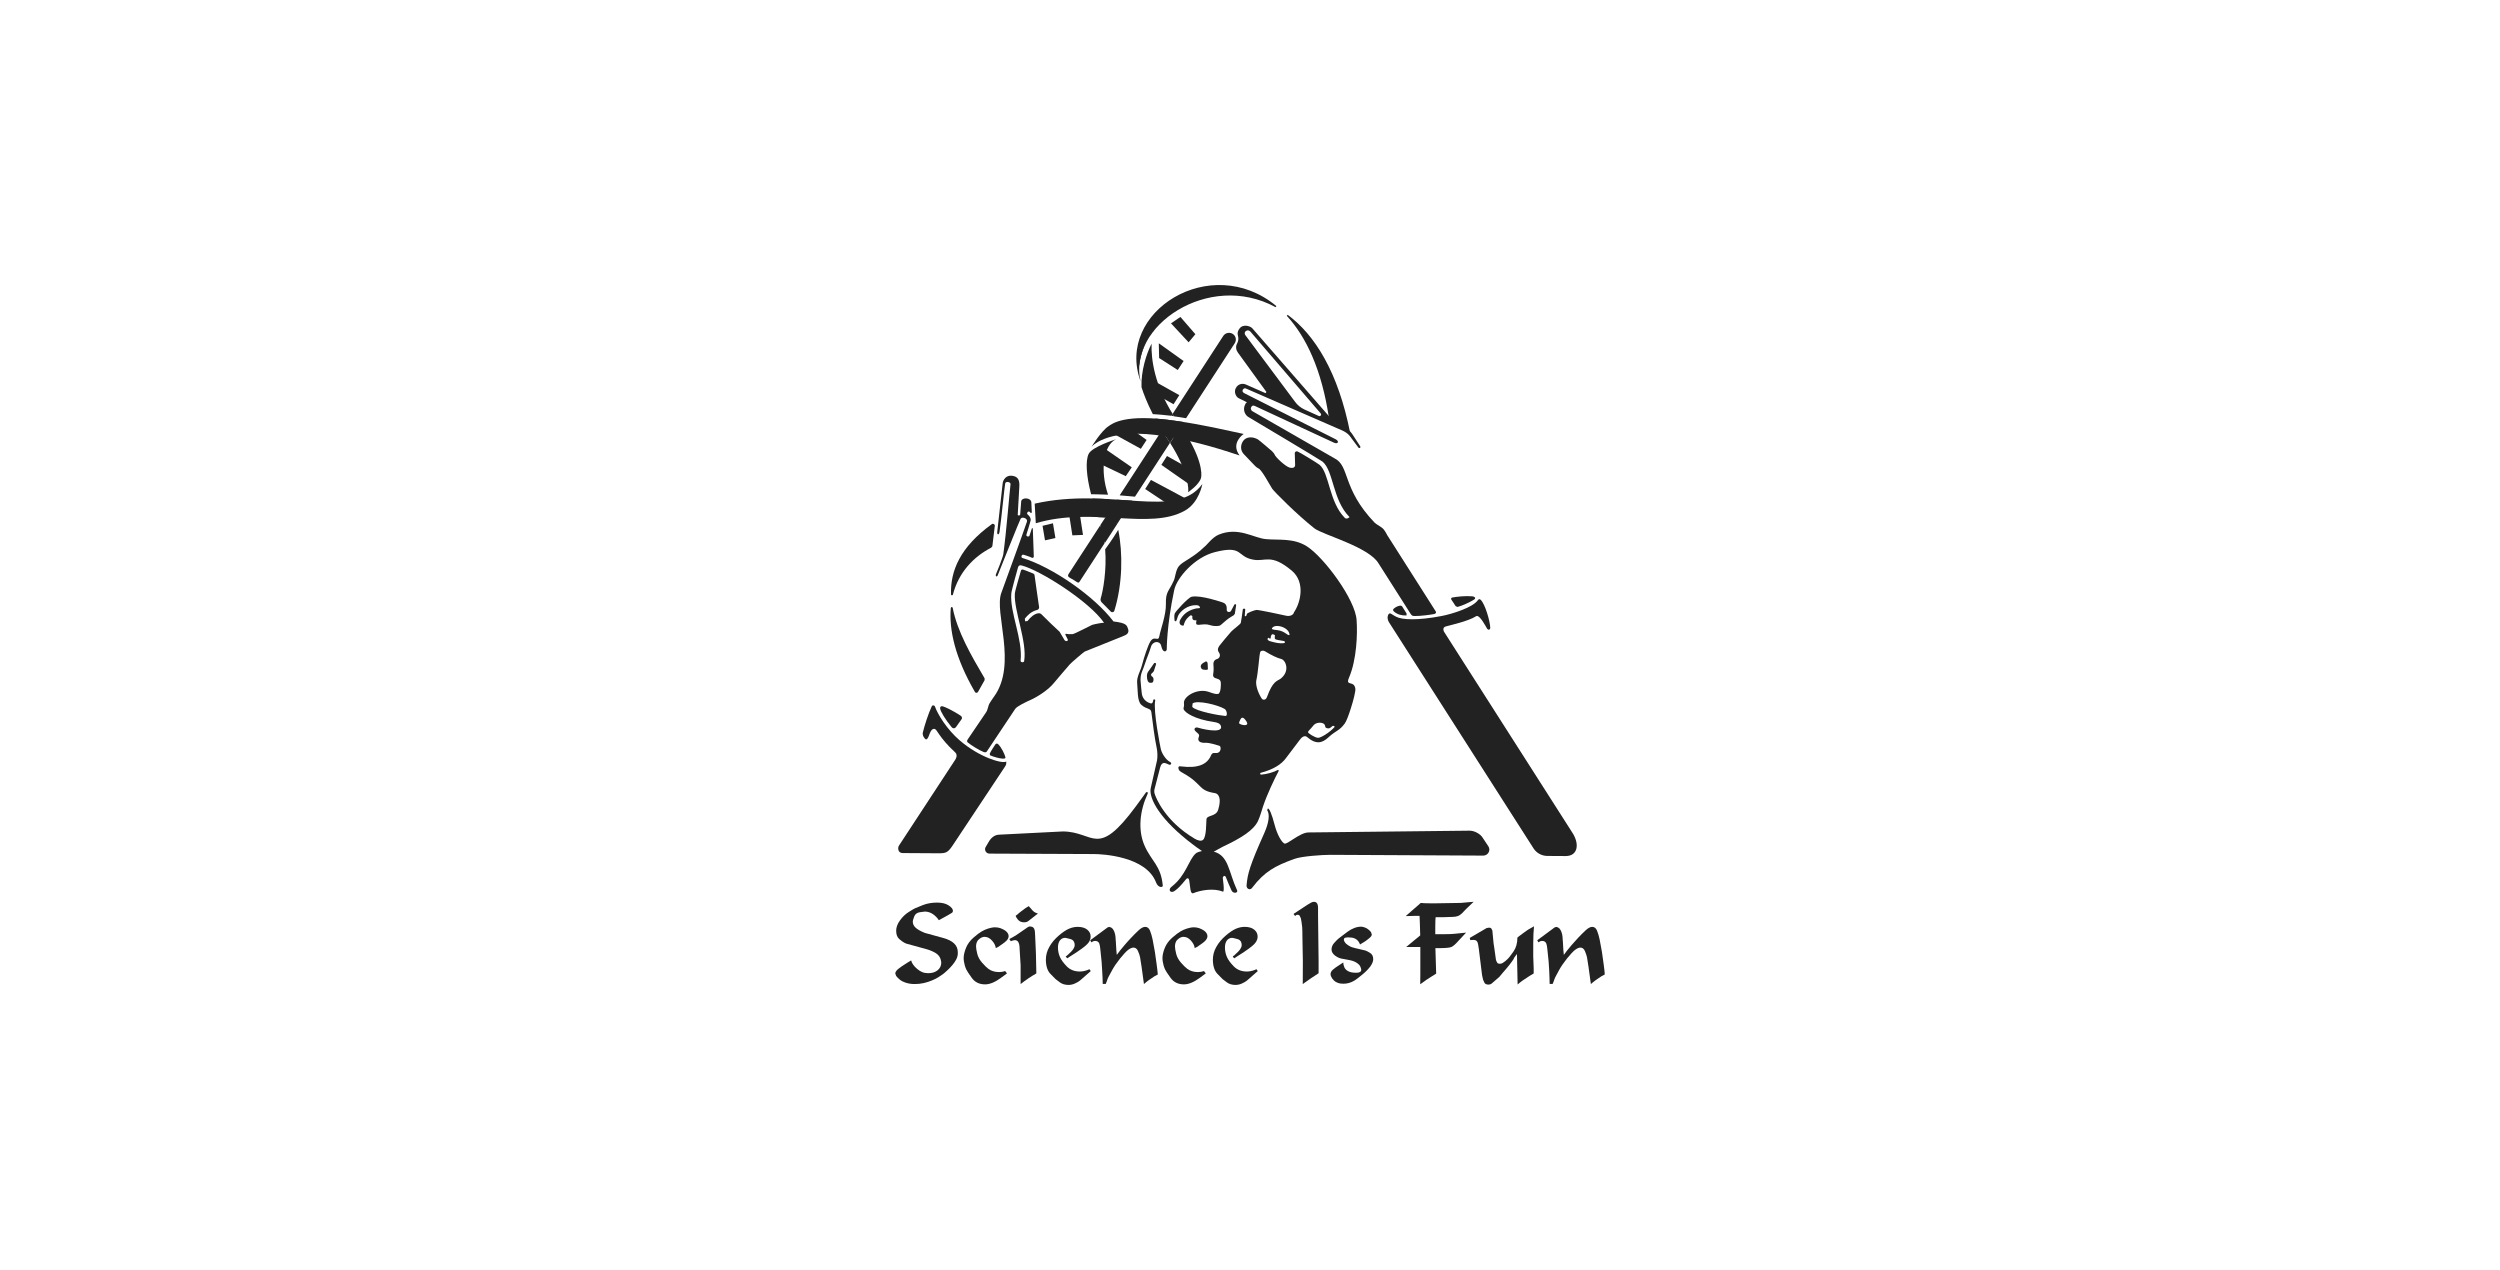 <?xml version="1.0" encoding="utf-8"?>
<!-- Generator: Adobe Illustrator 24.2.1, SVG Export Plug-In . SVG Version: 6.00 Build 0)  -->
<svg version="1.1" xmlns="http://www.w3.org/2000/svg" xmlns:xlink="http://www.w3.org/1999/xlink" x="0px" y="0px"
	 viewBox="0 0 225.6 114.6" style="enable-background:new 0 0 225.6 114.6;" xml:space="preserve">
<style type="text/css">
	.st0{opacity:0.8;}
	.st1{fill:#FFC600;}
	.st2{opacity:0.1;}
	.st3{clip-path:url(#SVGID_10_);fill:#FFC600;}
	.st4{fill-rule:evenodd;clip-rule:evenodd;fill:#252525;}
	.st5{fill:#0085CE;}
	.st6{fill:none;stroke:#000000;stroke-width:0.939;stroke-miterlimit:10;}
	.st7{fill:none;stroke:#000000;stroke-width:0.997;stroke-miterlimit:10;}
	.st8{fill-rule:evenodd;clip-rule:evenodd;fill:url(#SVGID_12_);}
	.st9{fill-rule:evenodd;clip-rule:evenodd;fill:#CC1230;}
	.st10{fill-rule:evenodd;clip-rule:evenodd;fill:#FFFFFF;}
	.st11{fill:#D7D7D7;}
	.st12{fill:#222222;}
	.st13{fill-rule:evenodd;clip-rule:evenodd;fill:#222222;}
	.st14{fill:#D00012;}
	.st15{fill:#FFFFFF;}
	.st16{clip-path:url(#SVGID_37_);}
	.st17{clip-path:url(#SVGID_41_);fill:#222222;}
	.st18{clip-path:url(#SVGID_43_);fill:#222222;}
	.st19{clip-path:url(#SVGID_45_);fill:#222222;}
	.st20{clip-path:url(#SVGID_47_);fill:#222222;}
	.st21{clip-path:url(#SVGID_49_);fill:#222222;}
	.st22{clip-path:url(#SVGID_51_);fill:#222222;}
	.st23{clip-path:url(#SVGID_53_);fill:#222222;}
	.st24{clip-path:url(#SVGID_67_);fill:#222222;}
	.st25{clip-path:url(#SVGID_69_);fill:#222222;}
	.st26{clip-path:url(#SVGID_71_);fill:#222222;}
	.st27{clip-path:url(#SVGID_73_);fill:#222222;}
	.st28{clip-path:url(#SVGID_75_);fill:#222222;}
	.st29{clip-path:url(#SVGID_77_);fill:#222222;}
	.st30{clip-path:url(#SVGID_79_);fill:#222222;}
	.st31{fill:url(#SVGID_81_);}
	.st32{fill-rule:evenodd;clip-rule:evenodd;fill:#1A1A1A;}
	.st33{fill:#1A1A1A;}
	.st34{opacity:0.6;fill:#FFFFFF;}
	.st35{fill:none;stroke:#262626;stroke-width:2;stroke-miterlimit:10;}
	.st36{fill:url(#SVGID_83_);}
	.st37{fill:url(#SVGID_86_);}
	.st38{fill:url(#SVGID_88_);}
	.st39{fill:url(#SVGID_90_);}
	.st40{fill:url(#SVGID_93_);}
	.st41{fill:url(#SVGID_98_);}
	.st42{clip-path:url(#SVGID_104_);}
	.st43{clip-path:url(#SVGID_108_);}
	.st44{fill:url(#SVGID_111_);}
	.st45{clip-path:url(#SVGID_113_);}
	.st46{clip-path:url(#SVGID_115_);}
	.st47{clip-path:url(#SVGID_117_);}
	.st48{display:none;}
	.st49{display:inline;opacity:0.5;fill:#139367;}
	.st50{display:inline;opacity:0.5;fill:#CB0012;}
	.st51{display:inline;opacity:0.5;fill:#828383;}
	.st52{display:inline;opacity:0.5;fill:#DD9B2D;}
	.st53{display:inline;opacity:0.5;fill:#0085CE;}
	.st54{display:inline;opacity:0.5;fill:#008AD3;}
	.st55{display:inline;}
</style>
<g id="图层_1">
	<g>
		<g>
			<polygon class="st12" points="94.3,48.76 95.24,48.55 95.02,47.22 94.08,47.45 			"/>
			<polygon class="st12" points="97.29,45.41 96.38,45.8 96.77,48.31 97.73,48.27 			"/>
			<polygon class="st12" points="101.57,38.34 100.55,39.18 102.95,40.5 103.47,39.7 			"/>
			<polygon class="st12" points="105.99,45.89 107.08,45.03 103.86,43.31 103.34,44.13 			"/>
			<polygon class="st12" points="104.57,30.98 104.6,32.31 106.28,33.39 106.81,32.58 			"/>
			<polygon class="st12" points="106.52,28.6 105.67,29.18 107.26,30.89 107.87,30.16 			"/>
			<path class="st12" d="M104.24,37.77c0.18,0.34,0.39,0.69,0.61,1.06l0.61-0.94C105.04,37.85,104.61,37.8,104.24,37.77"/>
			<path class="st12" d="M105.82,37.35c-1.61-2.57-1.96-4.92-1.9-6.34c-0.48,0.92-0.97,2.53-0.91,3.93
				c0.19,0.61,0.51,1.43,1.02,2.43c0.4,0.02,0.99,0.07,1.67,0.15L105.82,37.35z"/>
			<path class="st12" d="M107.21,44.42c0,0,1-0.67,1.17-1.29c0.1-0.37,0.08-1.9-1.82-4.66l-0.97,1.5
				C107.29,42.64,107.28,44.25,107.21,44.42"/>
			<path class="st12" d="M106.55,38.47l0.25-0.39c-0.14-0.02-0.33-0.05-0.56-0.08C106.35,38.16,106.45,38.32,106.55,38.47"/>
			<path class="st12" d="M111.24,30.13c-0.28-0.18-0.66-0.1-0.85,0.18l-4.58,7.05l0.14,0.21c0.34,0.05,0.7,0.1,1.08,0.17l4.39-6.76
				C111.61,30.69,111.53,30.31,111.24,30.13"/>
			<path class="st12" d="M105.95,37.56l-0.14-0.21l-0.11,0.17C105.78,37.54,105.87,37.55,105.95,37.56"/>
			<path class="st12" d="M105.46,37.9l-0.61,0.94c0.11,0.18,0.22,0.36,0.35,0.55c0.14,0.2,0.26,0.39,0.38,0.58l0.97-1.5
				c-0.1-0.15-0.2-0.31-0.31-0.47C106.01,37.97,105.74,37.93,105.46,37.9"/>
			<path class="st12" d="M105.58,39.96c-0.12-0.19-0.25-0.38-0.38-0.58c-0.12-0.19-0.24-0.37-0.35-0.55l-3.81,5.87
				c0.44,0.03,0.91,0.07,1.38,0.12L105.58,39.96z"/>
			<polygon class="st12" points="99.68,49.03 99.68,49.03 99.68,49.03 			"/>
			<path class="st12" d="M99.29,47.4l-2.85,4.38c-0.19,0.28,0.1,0.35,0.39,0.52c0.37,0.23,0.48,0.37,0.59,0.19l2.25-3.46
				c-0.05-0.34-0.11-0.68-0.2-1C99.41,47.82,99.35,47.61,99.29,47.4"/>
			<path class="st12" d="M100.79,45.09l-0.47,0.73c0.08,0.23,0.15,0.47,0.24,0.72c0.09,0.24,0.16,0.51,0.23,0.78
				c-0.05,0.07-0.1,0.15-0.15,0.23l1.54-2.37C101.79,45.15,101.3,45.12,100.79,45.09"/>
			<path class="st12" d="M100.71,39.64c0,0-2.16,0.67-2.47,1.32c-0.3,0.62-0.21,2,0.22,3.64c0.17,0,0.75,0.01,1.53,0.04
				C99.24,42.43,99.59,40.16,100.71,39.64"/>
			<path class="st12" d="M100.64,47.55l-0.96,1.48C100.1,48.42,100.4,47.93,100.64,47.55"/>
			<polygon class="st12" points="99.68,49.04 99.68,49.04 99.68,49.04 			"/>
			<path class="st12" d="M100.91,46.35c0.09,0.24-0.18,0.69-0.11,0.96c-0.05,0.07-0.1,0.15-0.15,0.23l-0.96,1.48l0,0l0,0
				c-0.05-0.34-0.46-0.41-0.55-0.73c-0.06-0.22,0.22-0.7,0.16-0.91l1.03-1.58C100.39,46.05,100.82,46.11,100.91,46.35"/>
			<path class="st12" d="M99.73,49.57c0.15,1.84-0.19,3.77-0.4,4.42c-0.04,0.13-0.01,0.27,0.09,0.37c0.2,0.2,0.55,0.55,0.82,0.83
				c0.1,0.1,0.28,0.06,0.32-0.08c0.74-2.39,0.78-5.18,0.35-7.3C100.68,48.19,100.32,48.76,99.73,49.57"/>
			<path class="st12" d="M99.71,46.75l0.61-0.93c-0.09-0.27-0.16-0.52-0.23-0.77c-0.55-0.03-1.09-0.06-1.52-0.06
				c0.15,0.53,0.32,1.09,0.5,1.68c0.23,0.01,0.68,0.03,0.68,0.03L99.71,46.75z"/>
			<path class="st12" d="M112.37,30.23c-0.05-0.06-0.1-0.26,0.08-0.37c0.18-0.11,0.33-0.01,0.4,0.08l6.33,7.37
				c0.1,0.12-0.03,0.29-0.17,0.23l-1.28-0.58c-0.35-0.16-0.65-0.4-0.87-0.71L112.37,30.23z M125.33,48.52
				c-0.16-0.21-0.26-0.49-0.46-0.74c-0.2-0.25-0.63-0.42-0.83-0.62c-2.96-3.1-2.21-5.12-3.63-5.81l-7.37-4.23
				c-0.11-0.05-0.21-0.2-0.14-0.36c0.06-0.15,0.18-0.18,0.27-0.15l0.1,0.04l7.09,3.29c0.38,0.18,0.52-0.11,0.19-0.29l-8.25-4.16
				c-0.14-0.07-0.21-0.17-0.16-0.29c0.04-0.12,0.18-0.19,0.27-0.15c0.11,0.04,7,3.04,8.7,3.79c0.25,0.11,0.52,0.28,0.7,0.51
				l0.75,1.01c0.09,0.15,0.28,0.05,0.17-0.11c0,0-0.41-0.64-0.71-1.09c-0.18-0.27-0.43-0.48-0.73-0.61l-0.39-0.16
				c-0.25-0.1-0.48-0.27-0.66-0.47l-7.21-8.27c-0.16-0.2-0.67-0.38-1.03-0.15c-0.12,0.08-0.39,0.4-0.3,0.74
				c0.06,0.23,0.1,0.45-0.07,0.77c-0.17,0.32-0.05,0.63,0.08,0.81l2.57,3.55l-0.08,0.11l-1.77-0.78c-0.29-0.13-0.72-0.07-0.92,0.34
				c-0.16,0.32-0.01,0.74,0.26,0.89l0.75,0.37c-0.08,0.05-0.11,0.1-0.17,0.22c-0.24,0.51,0.05,0.98,0.32,1.12
				c0,0,6.5,3.87,6.68,4.02c1,0.85,0.9,3.46,2.42,4.99c0.04,0.04-0.26,0.24-0.41,0.09c-1.43-1.43-1.4-4.06-2.28-4.79
				c-0.18-0.15-1.77-1.12-1.99-1.21c-0.12-0.05-0.26,0.04-0.25,0.17l0.03,1.02c0.03,0.3-0.27,0.33-0.49,0.27
				c-0.41-0.12-1.29-0.96-1.36-1.18c-0.03-0.1-0.19-0.25-0.23-0.3c0,0-1.12-0.97-1.27-1.06c-0.44-0.26-0.95-0.25-1.23,0.01
				c-0.28,0.26-0.46,0.84-0.08,1.28l1.05,1.1c0.08,0.07,0.14,0.14,0.29,0.22c0.26,0.03,1.08,1.58,1.25,1.83
				c0.2,0.29,2.24,2.34,3.81,3.58c0.74,0.58,4.93,1.67,5.8,3.18l2.88,4.53c0.11,0.17,0.17,0.2,0.38,0.2
				c0.5,0.01,1.38-0.11,1.71-0.17c0.17-0.03,0.25-0.12,0.19-0.23L125.33,48.52z"/>
			<path class="st12" d="M132.63,74.96l-14.55,0.16c-0.78,0-1.93,1.13-2.18,1c-0.22-0.11-0.63-0.72-0.89-1.73
				c-0.24-0.93-0.48-1.47-0.6-1.43l-0.06,0.15c0.27,0.4,0.13,1.2-0.27,2.09c-1.29,2.88-1.51,3.67-1.59,4.71
				c-0.02,0.29,0.31,0.46,0.49,0.22c1.13-1.49,2.1-2,3.82-2.62c0.68-0.25,2.53-0.37,3.26-0.37l13.79,0.07c0.43,0,0.7-0.48,0.46-0.84
				l-0.58-0.87C133.61,75.33,133.15,74.97,132.63,74.96"/>
			<path class="st12" d="M103.39,71.54c-0.18,0.23-0.47,0.67-0.88,1.21c-3.53,4.79-3.74,2.29-6.6,2.28l-5.73,0.29
				c-0.51,0-0.8,0.41-0.9,0.55l-0.32,0.54c-0.18,0.26,0.01,0.62,0.33,0.62l9.43,0.04c0.73,0,4.7,0.19,5.6,2.56
				c0.2,0.52,0.63,0.46,0.61,0.29c-0.17-1.83-1.02-2.18-1.65-3.62c-0.61-1.39-0.43-3.14,0.28-4.66
				C103.62,71.51,103.51,71.39,103.39,71.54"/>
			<path class="st12" d="M86.6,66.81c-1.16-1-1.98-2.35-2.23-3.05c-0.05-0.13-0.23-0.15-0.29-0.02c-0.32,0.69-0.63,1.67-0.8,2.34
				c-0.08,0.32,0.19,0.6,0.25,0.63c0.12,0.07,0.24-0.16,0.32-0.38c0.05-0.15,0.19-0.57,0.45-0.56c0.29,0.01,0.33,0.68,1.9,2.13
				c0.28,0.26,0,0.66,0,0.66l-5.08,7.75c-0.12,0.18-0.11,0.66,0.32,0.67L84.68,77c0.68,0,0.84-0.05,1.27-0.68l4.76-7.17
				c0.07-0.12,0.12-0.23,0.09-0.43C90.46,68.95,88.37,68.34,86.6,66.81"/>
			<path class="st12" d="M85.86,65.6c0.14,0.17,0.31,0.15,0.41,0.01c0.09-0.14,0.45-0.64,0.51-0.72c0.06-0.09,0.03-0.21-0.07-0.29
				c-0.06-0.05-0.99-0.64-1.6-0.85c-0.22-0.07-0.29,0.06-0.27,0.2C84.89,64.23,85.3,64.92,85.86,65.6"/>
			<path class="st12" d="M89.81,67.19c-0.05,0.07-0.4,0.6-0.5,0.83l0.03,0.13c0.28,0.15,1.46,0.49,1.39,0.19
				c-0.08-0.31-0.34-0.86-0.64-1.17C89.96,67.04,89.88,67.11,89.81,67.19"/>
			<path class="st12" d="M141.87,75.11l-11.56-18.1c0,0-0.21-0.38,0.16-0.48c0.39-0.11,2.06-0.48,2.73-0.92
				c0.31-0.21,0.91,0.99,0.99,1.11c0.12,0.18,0.3,0.11,0.29-0.09c-0.03-0.63-0.47-2.11-0.85-2.49c-0.12-0.12-0.19-0.08-0.29,0.05
				c-0.47,0.64-2.34,1.23-3.26,1.4c-2.12,0.41-3.54,0.35-4.08,0.07c-0.34-0.17-0.48-0.31-0.57-0.31c-0.16,0-0.34,0.38-0.09,0.8
				l13.04,20.4c0.27,0.43,0.75,0.69,1.26,0.69l1.64,0.01C142.39,77.26,142.57,76.16,141.87,75.11"/>
			<path class="st12" d="M92.72,56.04l-0.21,0.03l-0.03-0.24c0.23-0.29,0.57-0.66,1.12-0.79c0.11-0.03,0.18-0.14,0.17-0.25
				c-0.07-0.56-0.31-2.03-0.4-2.8c-0.01-0.04,0-0.18-0.12-0.23c-0.01,0-0.69-0.29-0.93-0.36c-0.1-0.03-0.17,0.02-0.19,0.1
				c-0.04,0.17-0.53,1.77-0.55,2.06c-0.11,1.48,1.13,4.37,0.84,6.09c-0.03,0.18-0.34,0.12-0.32-0.03c0.21-1.95-0.99-4.35-0.84-6.07
				c0.02-0.27,0.6-2.33,0.61-2.36c0.04-0.13,0.13-0.21,0.3-0.17c1.66,0.41,6.14,3.25,7.46,5.18c-0.1-0.02-0.79,0.1-1.08,0.19
				c-0.11,0.04-1.56,0.81-1.75,0.83c-0.24,0.02-0.46,0.01-0.63-0.03l-0.04,0.07c0.05,0.11,0.17,0.32,0.22,0.43
				c0.08,0.18-0.21,0.22-0.3,0.05l-0.43-0.73c-0.28-0.24-1.3-1.23-1.63-1.57c-0.07-0.08-0.18-0.11-0.29-0.1
				C93.35,55.39,93.03,55.65,92.72,56.04 M101.79,56.73c-0.11-0.29-0.11-0.51-1.31-0.65c-1.72-2.27-5.5-4.9-8.22-5.73
				c-0.17-0.05-0.06-0.35,0.11-0.29c0.11,0.04,0.45,0.13,0.75,0.27c0.08,0.04,0.17-0.02,0.17-0.11c-0.01-0.42-0.08-2.52-0.09-2.55
				l-0.08,0l-0.22,0.67c-0.05,0.14-0.32,0.07-0.28-0.09c0.02-0.07,0.38-1.2,0.39-1.31c0.01-0.14-0.04-0.32-0.29-0.53
				c-0.11-0.1,0.07-0.32,0.18-0.23l0.12,0.11l0.09-0.03c-0.01-0.29-0.03-0.84-0.04-0.92c-0.02-0.46-0.9-0.49-0.92-0.07l-0.09,1.17
				c-0.02,0.1-0.23,0.1-0.22,0.01c0.02-0.21,0.14-2.45,0.14-2.47c0.06-0.71-0.15-0.99-0.67-1.05c-0.52-0.06-0.8,0.38-0.83,0.69
				C90.46,43.85,89.99,48,89.99,48c-0.03,0.26,0.16,0.33,0.21-0.02c0.17-1.18,0.44-4.02,0.51-4.36c0.05-0.22,0.5-0.13,0.48,0.07
				c-0.1,0.79-0.37,4.28-0.65,6.31c-0.04,0.31-0.66,1.83-0.67,1.83c-0.06,0.22,0.11,0.25,0.17,0.07c0,0,1.98-4.97,2.06-5.09
				c0.15-0.22,0.67-0.02,0.57,0.27c-0.23,0.71-2.31,6.42-2.31,6.42c-0.67,1.79,1.46,6.43-0.65,9.35c-0.14,0.19-0.28,0.41-0.39,0.58
				c-0.18,0.28-0.15,0.59-0.35,0.87l-1.62,2.39c-0.1,0.14-0.11,0.23-0.02,0.31c0.25,0.21,1.01,0.7,1.43,0.86
				c0.17,0.06,0.25,0.02,0.3-0.06l2.56-3.84c0.15-0.22,0.95-0.61,1.34-0.78c0.62-0.27,1.66-0.92,2.18-1.59
				c0.21-0.26,1.26-1.48,1.41-1.65c0.12-0.14,1.21-1.07,1.33-1.14l3.46-1.39C101.64,57.29,101.94,57.15,101.79,56.73"/>
			<path class="st12" d="M130.97,54.11l0.39,0.59l0.17,0.07c0.4-0.1,1.13-0.43,1.5-0.67c0.15-0.1,0.11-0.26-0.19-0.29
				c-0.63-0.05-1.34,0.03-1.79,0.11C130.96,53.93,130.92,54.03,130.97,54.11"/>
			<path class="st12" d="M126.54,54.74l0.39,0.62l-0.01,0.18c-0.45,0.01-0.79-0.08-1.1-0.33c-0.14-0.11-0.13-0.22-0.05-0.28
				c0.09-0.08,0.29-0.23,0.53-0.27C126.38,54.64,126.5,54.66,126.54,54.74"/>
			<path class="st12" d="M108.79,59.7l-0.26,0.15L108.38,60l-0.03,0.18l0.07,0.15c0.07,0.08,0.13,0.09,0.19,0.1
				c0.08,0.01,0.39,0.06,0.39-0.06l-0.02-0.46C108.98,59.76,108.89,59.65,108.79,59.7"/>
			<path class="st12" d="M104.13,59.87c0.07-0.11,0.23-0.03,0.19,0.08c-0.03,0.08-0.16,0.51-0.2,0.62l-0.14,0.16
				c-0.21,0.14-0.07,0.3,0.02,0.35c0.14,0.08,0.12,0.48-0.03,0.52c-0.25,0.06-0.44,0.01-0.47-0.53
				C103.48,60.64,103.64,60.62,104.13,59.87"/>
			<path class="st12" d="M110.35,54.37c0,0-2-0.7-2.82-0.52c-0.3,0.07-1.44,1.31-1.52,1.51c-0.06,0.14-0.04,0.51-0.02,0.65
				l0.13,0.07c0.1-0.17,0.14-0.42,0.21-0.55c0.2-0.39,0.84-0.94,1.61-0.92c0.14,0,0.3,0.04,0.34,0.18c0.04,0.15-0.19,0.07-0.4,0.13
				c-0.32,0.08-0.99,0.28-1.37,1c-0.13,0.25-0.05,0.44,0.07,0.49c0.1,0.05,0.23,0.07,0.24,0.01c0.11-0.51,0.45-0.79,0.65-0.91
				l0.13,0.09c-0.01,0.09-0.02,0.2,0.03,0.28c0.04,0.08,0.15,0.1,0.23,0.09l0.12,0.02l-0.04,0.15c-0.03,0.23,0.08,0.25,0.27,0.24
				c0.38-0.03,0.62-0.09,1.02,0.04c0.45,0.14,0.79,0.05,0.86,0.03c0.07-0.03,0.55-0.48,0.75-0.62c0.05-0.03,0.4-0.27,0.49-0.31
				l0.1-0.13l0.12-0.78c0.01-0.1-0.13-0.12-0.16-0.05c-0.1,0.17-0.28,0.54-0.31,0.58c-0.1,0.14-0.4,0.12-0.38-0.13
				C110.73,54.56,110.52,54.43,110.35,54.37"/>
			<path class="st12" d="M121.74,61.14c0.69-1.61,0.77-3.96,0.68-5.17c-0.1-1.86-2.96-5.7-4.49-6.67c-1.21-0.77-2.56-0.54-3.7-0.65
				c-1.1-0.1-2.49-1.14-4.26-0.4c-0.58,0.24-1.08,0.96-1.29,1.1c-0.98,0.97-1.92,1.29-2.29,1.73c-0.31,0.36-0.32,1.04-0.49,1.36
				c-0.42,0.93-0.72,0.95-0.69,2.06c0.03,0.98-0.5,2.37-0.59,2.9c-0.1,0.58-0.44-0.12-0.82,0.5c-0.21,0.35-0.57,1.43-0.73,2.06
				c-0.15,0.62-0.52,1.1-0.45,1.73c0.06,0.51-0.01,1.56,0.36,1.9c0.48,0.45,0.87,0.28,0.92,0.68c0.12,0.96,0.29,2.33,0.48,3.22
				c0.07,0.31,0.09,0.83,0.03,1.13l-0.57,2.51c-0.19,0.93,0.86,2.86,3.81,5.08c0.09,0.07,0.54,0.41,0.82,0.59
				c-0.26,0.05-0.47,0.13-0.56,0.21c-0.67,0.59-0.85,1.97-2.2,3.02c-0.35,0.27-0.07,0.66,0.34,0.33c0.26-0.2,0.44-0.36,0.98-1.02
				c0.12-0.15,0.25-0.08,0.28,0.08c0.1,0.48,0.07,1.3,0.37,1.18c0.74-0.3,1.89-0.46,2.67-0.14c0.19,0.08-0.01-1.23-0.01-1.23
				c0.03-0.22,0.23-0.25,0.29-0.06c0.04,0.13,0.32,0.78,0.5,1.18c0.15,0.33,0.61,0.23,0.51,0c-0.79-1.7-0.75-3.13-2.11-3.5
				l0.79-0.43c1.72-0.81,2.79-1.49,3.2-2.33c0.18-0.38,0.39-1.11,0.45-1.3c0.35-1.06,1.04-2.52,1.43-3.24l-0.07-0.08
				c-0.4,0.22-1,0.39-1.51,0.43c-0.13,0.01-0.14-0.14-0.03-0.17c1.15-0.3,1.86-0.78,2.24-1.3l1.25-1.65
				c0.16-0.24,0.44-0.46,0.66-0.28c0.85,0.74,1.41,0.52,1.91,0.06c0.73-0.67,1-0.59,1.5-1.27c0.14-0.18,0.36-0.76,0.55-1.37
				c0.24-0.74,0.43-1.53,0.41-1.75C122.21,61.34,121.37,61.99,121.74,61.14 M110.58,64.61c-0.52-0.04-2.66-0.42-2.99-0.82l0.03-0.31
				c0.39-0.33,2.3,0.13,2.9,0.5C110.72,64.11,110.8,64.63,110.58,64.61 M111.99,65.37c-0.26-0.08-0.17-0.17-0.11-0.33
				c0.16-0.41,0.33-0.34,0.6,0.06C112.75,65.53,112.18,65.46,111.99,65.37 M115.53,61.27c-0.29,0.19-0.68,0.2-1.19,1.61
				c-0.1,0.31-0.35,0.3-0.46,0.19c-0.35-0.52-0.57-1.19-0.52-1.62c0.2-0.89,0.26-2.28,0.36-2.6c0.05-0.15,0.29-0.17,0.43-0.08
				c0.58,0.36,1.16,0.63,1.45,0.69C116.04,59.56,116.45,60.59,115.53,61.27 M115.15,57.71c0.1,0.04,0.28,0.06,0.39,0.08l0.29,0.05
				c0.17,0.04,0.17,0.18,0,0.2c-0.38,0.05-0.8-0.06-1.16-0.16c-0.08-0.02-0.43-0.12-0.22-0.34c0,0.03,0.22,0.16,0.22,0.02
				c-0.01-0.14,0.07-0.33,0.17-0.33c0.08,0.01,0.15,0.05,0.21,0.09C115.06,57.48,114.96,57.64,115.15,57.71 M115.25,56.86
				c-0.15-0.02-0.45-0.03-0.48-0.13c0.19-0.52,1.6-0.15,1.6,0.58C116.14,57.36,115.97,56.95,115.25,56.86 M116.77,55.25
				c-0.04,0.23-0.35,0.4-0.72,0.31c-0.24-0.06-2.45-0.53-2.66-0.52c-0.17,0.01-0.87,0.27-0.88,0.38c-0.01,0.22-0.19,0.24-0.18,0.11
				l0.04-0.54c-0.02-0.1-0.21-0.09-0.22,0.02c-0.03,0.28-0.16,1.13-0.18,1.2c-0.04,0.13-0.69,0.59-0.87,0.79
				c-0.18,0.19-1.03,1.22-1.09,1.31c-0.15,0.26-0.14,0.39,0,0.59c0.14,0.21,0.09,0.51-0.24,0.59c-0.12,0.03-0.29,0.19-0.27,0.46
				c0.07,0.98-0.1,0.84,0,1.1c0.09,0.24,0.59,0.12,0.66,0.49c0.03,0.18,0.02,1.03-0.24,1.08c-0.2,0.04-0.46-0.05-0.86-0.19
				c-0.92-0.32-2.11,0.3-2.22,0.91c-0.01,0.08,0.01,0.16,0.01,0.32c0,0.08-0.07,0.26-0.04,0.34c0.13,0.32,0.99,0.9,2.72,1.15
				c0.29,0.04,0.57,0.12,0.65,0.37c0.22,0.77-1.97,0.19-2.09,0.14c-0.2-0.07-0.38,0.1-0.26,0.26c0.19,0.25,0.47,0.3,0.35,0.58
				c-0.17,0.41,0.17,0.55,0.58,0.53c0.41-0.02,0.97,0.19,1.25,0.26c0.19,0.04,0.17,0.39,0.04,0.54c-0.28,0.3-0.59-0.1-0.77,0.34
				c-0.34,0.81-1.17,1.18-2.69,0.99c-0.08-0.01-0.36-0.08-0.21,0.3c0.05,0.13,0.26,0.23,0.34,0.28c1.85,1.02,1.35,1.59,2.92,1.83
				c0.3,0.05,0.62,0.42,0.29,1.5c-0.2,0.65-1.03,0.46-1.06,0.87c-0.03,0.42,0,1.48-0.28,1.82c-0.16,0.19-0.5,0.09-0.77-0.07
				c-2.75-1.63-3.5-3.74-3.59-3.96c-0.12-0.29-0.07-0.44,0.01-0.73l0.45-1.74c0.17-0.59,0.46-0.41,0.8-0.26
				c0.17,0.07,0.29-0.14,0.11-0.23c-0.44-0.23-0.79-0.85-0.86-1.23c-0.01-0.05-0.7-3.4-0.49-4.34c0.02-0.09-0.17-0.14-0.18-0.02
				c-0.02,0.12-0.05,0.34-0.24,0.29c-0.55-0.15-0.77-0.58-0.8-0.94c0,0-0.11-1.03-0.11-1.17c0.01-0.69,0.2-0.79,0.43-1.55
				c0.11-0.36,0.33-0.83,0.52-1.46c0.16-0.52,0.81-0.56,0.92-0.06c0.14,0.66,0.47,0.53,0.5,0.31c0,0-0.02-2.08,0.67-5.35
				c0.23-1.1,1.84-2.97,3.68-3.43c2.56-0.65,1.94,0.41,3.44,0.68c1.12,0.22,1.59-0.6,3.51,1.01
				C117.84,52.59,117.33,54.45,116.77,55.25 M120.41,65.63c-0.4,0.45-1.22,0.97-1.48,0.95c-0.31-0.03-0.86-0.4-0.89-0.49
				c-0.03-0.11,0.21-0.27,0.48-0.62c0.25-0.32,0.74-0.28,0.9-0.18c0.26,0.16,0.07,0.33,0.29,0.41c0.21,0.08,0.32,0.01,0.5-0.16
				C120.33,65.44,120.49,65.54,120.41,65.63"/>
			<path class="st12" d="M88.26,62.43l0.59-1.05l0-0.17c-1.21-2.06-2.46-4.21-2.88-6.36c-0.02-0.1-0.16-0.09-0.17,0.01
				c-0.17,2,0.4,4.51,2.17,7.57C88.03,62.55,88.2,62.55,88.26,62.43"/>
			<path class="st12" d="M89.55,49.29l0.22-1.83c0.02-0.15-0.15-0.25-0.27-0.16c-2.82,2.04-3.75,4.18-3.68,6.34
				c0,0.1,0.15,0.11,0.17,0.02c0.53-2.06,1.92-3.45,3.46-4.24L89.55,49.29z"/>
			<path class="st12" d="M102.93,34.42c-1.21-4.94,6.12-10,12.18-6.7l0.07-0.1C109.26,22.71,100.61,28.16,102.93,34.42"/>
			<path class="st12" d="M116.12,28.5c1.75,1.9,3.15,4.86,3.8,9.19l0.4,0.4l1.53,1.03c-1.08-5.53-3.2-8.9-5.65-10.71L116.12,28.5z"
				/>
			<path class="st12" d="M104.13,29.83L104.13,29.83L104.13,29.83z"/>
			<path class="st12" d="M102.72,33.75L102.72,33.75c0.04-0.77,0.22-2.06,0.87-3.18C103.16,31.26,102.65,32.39,102.72,33.75"/>
			<path class="st12" d="M104.12,29.83c-0.2,0.23-0.38,0.48-0.52,0.73c0.29-0.46,0.53-0.73,0.54-0.73L104.12,29.83z"/>
			<path class="st12" d="M86.29,86.58c-0.07,0.15-0.19,0.31-0.34,0.5c-0.15,0.18-0.32,0.36-0.5,0.52c-0.18,0.16-0.31,0.28-0.39,0.33
				c-0.08,0.06-0.2,0.14-0.36,0.24c-0.16,0.1-0.36,0.21-0.59,0.3c-0.23,0.1-0.48,0.18-0.74,0.24c-0.26,0.06-0.53,0.09-0.82,0.09
				c-0.3,0-0.57-0.04-0.81-0.12c-0.24-0.08-0.44-0.18-0.58-0.31c-0.14-0.12-0.24-0.23-0.29-0.3l-0.08-0.22
				c0-0.12,0.08-0.25,0.25-0.4c0.17-0.14,0.46-0.34,0.86-0.59l0.32-0.19c0.07,0.27,0.26,0.53,0.55,0.77
				c0.29,0.24,0.57,0.37,0.84,0.37l0.17,0.01c0.34,0,0.62-0.09,0.84-0.27c0.21-0.18,0.32-0.41,0.32-0.68c0-0.05-0.02-0.15-0.06-0.31
				c-0.05-0.16-0.14-0.31-0.29-0.44c-0.14-0.13-0.39-0.26-0.74-0.39l-0.22-0.07l-1.82-0.5c-0.08-0.03-0.16-0.06-0.24-0.11
				c-0.08-0.04-0.21-0.14-0.41-0.3c-0.19-0.16-0.29-0.41-0.29-0.76c0-0.3,0.11-0.61,0.34-0.93c0.23-0.32,0.49-0.57,0.79-0.76
				c0.3-0.19,0.49-0.3,0.58-0.34c0.09-0.04,0.32-0.14,0.71-0.29c0.39-0.15,0.81-0.22,1.27-0.22c0.43,0,0.78,0.08,1.04,0.25
				c0.26,0.17,0.39,0.33,0.39,0.48c0,0.09-0.03,0.16-0.1,0.2l-0.35,0.21l-0.82,0.45l-0.12-0.17c-0.34-0.4-0.72-0.61-1.15-0.61
				c-0.05,0-0.2,0.02-0.45,0.06c-0.25,0.04-0.42,0.17-0.5,0.38c-0.08,0.21-0.13,0.37-0.13,0.48c0,0.2,0.09,0.38,0.26,0.54
				c0.18,0.16,0.46,0.32,0.84,0.47l0.08,0.02l1.56,0.43c0.88,0.24,1.32,0.66,1.32,1.28C86.45,86.14,86.4,86.36,86.29,86.58"/>
			<path class="st12" d="M90.87,87.84l-0.5,0.37c-0.55,0.41-1.04,0.62-1.47,0.62c-0.53,0-0.93-0.2-1.21-0.59
				c-0.28-0.39-0.44-0.64-0.49-0.75c-0.05-0.1-0.09-0.22-0.13-0.34c-0.03-0.12-0.06-0.24-0.08-0.36c-0.02-0.12-0.03-0.23-0.03-0.33
				c0-0.26,0.07-0.57,0.21-0.92c0.14-0.35,0.37-0.66,0.68-0.93c0.31-0.27,0.56-0.46,0.74-0.56c0.18-0.11,0.38-0.19,0.59-0.26
				c0.22-0.07,0.43-0.11,0.63-0.11c0.16,0,0.32,0.03,0.47,0.08c0.15,0.05,0.29,0.13,0.44,0.22c0.2,0.16,0.3,0.32,0.3,0.5
				c0,0.18-0.11,0.36-0.34,0.54l-0.24,0.18l-0.09,0.06l-0.13,0.09l-0.09,0.07l-0.27,0.14c-0.02-0.22-0.13-0.44-0.33-0.67
				c-0.2-0.23-0.43-0.35-0.68-0.35c-0.17,0-0.33,0.07-0.48,0.2l-0.12,0.11c-0.12,0.16-0.17,0.34-0.17,0.57
				c0,0.15,0.04,0.37,0.11,0.66c0.07,0.28,0.22,0.55,0.44,0.8c0.22,0.25,0.4,0.43,0.55,0.54c0.15,0.11,0.29,0.18,0.43,0.22
				c0.14,0.04,0.26,0.07,0.37,0.07c0.11,0.01,0.17,0.01,0.17,0.01c0.2,0,0.38-0.03,0.56-0.09L90.87,87.84z"/>
			<path class="st12" d="M93.52,87.84c-0.49,0.28-0.96,0.6-1.42,0.96v-0.91v-0.78l-0.09-1.47c0-0.53-0.14-0.8-0.42-0.8
				c-0.07,0-0.17,0.02-0.28,0.06l-0.09,0.04l-0.14-0.2l0.56-0.31c0.21-0.14,0.42-0.29,0.64-0.44c0.22-0.15,0.37-0.26,0.45-0.31
				c0.08-0.05,0.15-0.08,0.21-0.08c0.02,0,0.08,0.01,0.17,0.03c0.09,0.02,0.17,0.09,0.22,0.2c0.05,0.11,0.08,0.32,0.08,0.61
				l0.07,1.59L93.52,87.84z M93.66,82.44l-0.87,0.68c-0.09,0.07-0.21,0.11-0.37,0.11c-0.07,0-0.15-0.01-0.23-0.03
				c-0.09-0.02-0.17-0.06-0.24-0.12c-0.07-0.06-0.16-0.16-0.24-0.3l-0.06-0.13c0.27-0.24,0.56-0.46,0.86-0.68l0.32-0.2l0.14,0.15
				c0.14,0.18,0.26,0.3,0.35,0.37C93.4,82.34,93.52,82.4,93.66,82.44"/>
			<path class="st12" d="M98.43,87.63l-0.18,0.16c-0.4,0.36-0.67,0.59-0.8,0.7c-0.14,0.1-0.29,0.2-0.47,0.27
				c-0.18,0.08-0.37,0.12-0.56,0.12c-0.31,0-0.58-0.08-0.79-0.24c-0.22-0.16-0.34-0.26-0.38-0.29c-0.04-0.04-0.19-0.19-0.46-0.47
				c-0.27-0.28-0.41-0.71-0.41-1.29c0-0.39,0.1-0.77,0.31-1.14c0.21-0.38,0.49-0.71,0.85-1.02c0.35-0.3,0.66-0.51,0.92-0.62
				c0.26-0.11,0.52-0.17,0.78-0.17c0.37,0,0.66,0.08,0.87,0.25c0.21,0.17,0.31,0.38,0.31,0.63c0,0.11-0.02,0.22-0.07,0.33
				c-0.04,0.11-0.12,0.23-0.23,0.34c-0.11,0.12-0.27,0.25-0.49,0.41l-0.43,0.3l-0.04,0.03l-0.41,0.26l-0.45,0.29l-0.13-0.17
				l0.13-0.09c0.29-0.25,0.48-0.45,0.56-0.59c0.08-0.12,0.12-0.23,0.12-0.33c0-0.31-0.13-0.49-0.39-0.56
				c-0.26-0.07-0.42-0.11-0.47-0.11c-0.19,0-0.35,0.08-0.47,0.23c-0.12,0.16-0.18,0.37-0.18,0.64c0,0.3,0.06,0.58,0.17,0.84
				c0.11,0.26,0.32,0.55,0.62,0.86c0.3,0.31,0.7,0.47,1.18,0.47c0.24,0,0.48-0.05,0.74-0.15l0.13-0.06L98.43,87.63z"/>
			<path class="st12" d="M104.48,87.94l-0.3,0.16c-0.36,0.23-0.68,0.46-0.95,0.7l-0.02-0.14l-0.19-1.39
				c-0.06-0.43-0.11-0.72-0.14-0.89c-0.03-0.17-0.1-0.35-0.19-0.56c-0.09-0.21-0.23-0.31-0.41-0.31c-0.13,0-0.29,0.07-0.48,0.21
				c-0.18,0.14-0.42,0.4-0.72,0.77c-0.29,0.37-0.53,0.71-0.7,1.02c-0.17,0.31-0.29,0.53-0.35,0.65c-0.06,0.12-0.12,0.26-0.16,0.41
				l-0.04,0.1l-0.05,0.12h-0.27c0-0.3-0.02-0.7-0.05-1.21c-0.03-0.51-0.05-0.77-0.05-0.79l-0.11-1.06l-0.02-0.18l-0.03-0.21
				c-0.04-0.29-0.18-0.43-0.43-0.43c-0.09,0-0.17,0.02-0.24,0.07l-0.09,0.06l-0.11-0.19l1.57-1.16l0.15-0.05l0.19,0.07
				c0.07,0.04,0.13,0.11,0.19,0.21c0.06,0.1,0.11,0.23,0.15,0.4c0.03,0.17,0.05,0.34,0.05,0.52l0.01,0.06l0.04,0.69l0.01,0.16
				l0.04,0.42c0.14-0.18,0.23-0.32,0.3-0.4c0.07-0.08,0.19-0.24,0.38-0.46c0.19-0.22,0.38-0.44,0.6-0.67
				c0.21-0.23,0.44-0.45,0.67-0.67c0.23-0.22,0.44-0.33,0.61-0.33c0.2,0,0.35,0.12,0.44,0.35c0.09,0.23,0.17,0.49,0.23,0.78
				c0.06,0.29,0.13,0.67,0.21,1.14l0.16,1.14l0.06,0.48l0.02,0.19L104.48,87.94z"/>
			<path class="st12" d="M108.81,87.84l-0.5,0.37c-0.55,0.41-1.04,0.62-1.47,0.62c-0.53,0-0.93-0.2-1.21-0.59
				c-0.28-0.39-0.44-0.64-0.49-0.75c-0.05-0.1-0.09-0.22-0.13-0.34c-0.03-0.12-0.06-0.24-0.08-0.36c-0.02-0.12-0.03-0.23-0.03-0.33
				c0-0.26,0.07-0.57,0.21-0.92c0.14-0.35,0.37-0.66,0.68-0.93c0.31-0.27,0.56-0.46,0.74-0.56c0.18-0.11,0.37-0.19,0.59-0.26
				c0.22-0.07,0.43-0.11,0.63-0.11c0.16,0,0.32,0.03,0.47,0.08c0.15,0.05,0.29,0.13,0.44,0.22c0.2,0.16,0.3,0.32,0.3,0.5
				c0,0.18-0.11,0.36-0.33,0.54l-0.24,0.18l-0.09,0.06l-0.13,0.09l-0.09,0.07l-0.27,0.14c-0.02-0.22-0.13-0.44-0.33-0.67
				c-0.2-0.23-0.43-0.35-0.68-0.35c-0.17,0-0.33,0.07-0.48,0.2l-0.12,0.11c-0.12,0.16-0.17,0.34-0.17,0.57
				c0,0.15,0.04,0.37,0.11,0.66c0.07,0.28,0.22,0.55,0.44,0.8c0.22,0.25,0.4,0.43,0.55,0.54c0.15,0.11,0.29,0.18,0.43,0.22
				c0.14,0.04,0.26,0.07,0.37,0.07c0.11,0.01,0.17,0.01,0.17,0.01c0.19,0,0.37-0.03,0.55-0.09L108.81,87.84z"/>
			<path class="st12" d="M113.5,87.63l-0.18,0.16c-0.4,0.36-0.67,0.59-0.8,0.7c-0.14,0.1-0.29,0.2-0.47,0.27
				c-0.18,0.08-0.37,0.12-0.56,0.12c-0.31,0-0.58-0.08-0.79-0.24c-0.22-0.16-0.34-0.26-0.38-0.29c-0.04-0.04-0.19-0.19-0.46-0.47
				c-0.27-0.28-0.41-0.71-0.41-1.29c0-0.39,0.1-0.77,0.31-1.14c0.21-0.38,0.49-0.71,0.85-1.02c0.35-0.3,0.66-0.51,0.92-0.62
				c0.26-0.11,0.52-0.17,0.78-0.17c0.37,0,0.66,0.08,0.87,0.25c0.21,0.17,0.31,0.38,0.31,0.63c0,0.11-0.02,0.22-0.07,0.33
				c-0.05,0.11-0.12,0.23-0.23,0.34c-0.11,0.12-0.28,0.25-0.49,0.41l-0.43,0.3l-0.04,0.03l-0.41,0.26l-0.45,0.29l-0.13-0.17
				l0.13-0.09c0.29-0.25,0.48-0.45,0.56-0.59c0.08-0.12,0.12-0.23,0.12-0.33c0-0.31-0.13-0.49-0.39-0.56
				c-0.26-0.07-0.42-0.11-0.47-0.11c-0.19,0-0.35,0.08-0.47,0.23c-0.12,0.16-0.18,0.37-0.18,0.64c0,0.3,0.06,0.58,0.17,0.84
				c0.11,0.26,0.32,0.55,0.62,0.86c0.3,0.31,0.7,0.47,1.18,0.47c0.24,0,0.48-0.05,0.74-0.15l0.13-0.06L113.5,87.63z"/>
			<path class="st12" d="M118.98,87.83l-0.33,0.22l-0.32,0.21l-0.77,0.54l0.01-2.04c-0.03-1.22-0.04-1.96-0.04-2.22
				c0-0.4-0.01-0.69-0.02-0.86c-0.02-0.18-0.04-0.34-0.06-0.48c-0.02-0.14-0.04-0.26-0.06-0.33l-0.1-0.22
				c-0.04-0.07-0.11-0.1-0.2-0.1c-0.09,0-0.16,0.04-0.22,0.11l-0.14-0.18l0.06-0.05l1.22-0.8l0.31-0.18
				c0.09-0.05,0.17-0.07,0.26-0.07c0.18,0,0.3,0.11,0.34,0.32l0.02,0.18v0.64v0.08l0.05,4.17V87.83z"/>
			<path class="st12" d="M123.46,83.86c0.12,0.09,0.2,0.18,0.25,0.24l0.08,0.21c0,0.08-0.03,0.16-0.1,0.23
				c-0.06,0.07-0.18,0.17-0.34,0.29l-0.18,0.13l-0.13,0.08l-0.1,0.06l-0.21,0.13c-0.07-0.2-0.18-0.35-0.33-0.46
				c-0.15-0.11-0.35-0.17-0.58-0.17l-0.14-0.01h-0.09c-0.05,0-0.12,0.01-0.2,0.03c-0.08,0.02-0.12,0.09-0.12,0.21l0.07,0.17
				l0.12,0.15c0.05,0.04,0.12,0.1,0.23,0.17c0.11,0.07,0.2,0.12,0.29,0.15c0.08,0.03,0.19,0.06,0.32,0.09l0.9,0.21
				c0.08,0.02,0.22,0.09,0.42,0.21c0.2,0.12,0.3,0.31,0.3,0.57c0,0.2-0.09,0.42-0.26,0.66c-0.18,0.24-0.42,0.49-0.74,0.75
				c-0.32,0.26-0.55,0.44-0.7,0.53c-0.15,0.09-0.31,0.16-0.48,0.21c-0.17,0.05-0.34,0.07-0.52,0.07c-0.08,0-0.17-0.01-0.28-0.02
				c-0.12-0.02-0.24-0.06-0.37-0.13c-0.13-0.07-0.25-0.18-0.35-0.32c-0.1-0.15-0.15-0.28-0.15-0.39c0-0.14,0.06-0.26,0.19-0.39
				c0.13-0.12,0.36-0.29,0.7-0.5l0.03-0.02l0.23-0.15c0,0.16,0.04,0.31,0.1,0.45c0.07,0.15,0.19,0.26,0.36,0.35
				c0.17,0.09,0.41,0.13,0.71,0.13c0.3,0,0.45-0.09,0.45-0.27c0-0.06-0.03-0.15-0.08-0.28c-0.05-0.13-0.17-0.24-0.35-0.36
				c-0.18-0.12-0.45-0.21-0.83-0.27l-0.49-0.09l-0.09-0.02l-0.16-0.05c-0.45-0.2-0.68-0.46-0.68-0.76c0-0.22,0.08-0.41,0.23-0.58
				c0.15-0.17,0.28-0.3,0.38-0.39c0.1-0.08,0.37-0.29,0.8-0.61c0.43-0.32,0.86-0.48,1.28-0.48
				C123.07,83.65,123.28,83.72,123.46,83.86"/>
			<path class="st12" d="M132.98,81.38l-0.67,0.64l-0.26,0.27l-0.1,0.11c-0.13,0.12-0.25,0.21-0.38,0.26
				c-0.13,0.05-0.29,0.08-0.49,0.08l-0.91,0.03h-0.23h-0.39c-0.01,0.06-0.01,0.17-0.02,0.31c-0.01,0.15-0.01,0.33-0.01,0.55v0.67
				h0.89c0.31,0,0.57-0.01,0.79-0.03c0.22-0.02,0.58-0.06,1.1-0.11l-0.55,0.59l-0.14,0.15c-0.27,0.31-0.49,0.5-0.65,0.56
				c-0.16,0.07-0.56,0.1-1.2,0.1h-0.23l0.07,2.3l-0.37,0.23c-0.34,0.21-0.7,0.45-1.07,0.73l0.01-0.89v-0.26v-1.27v-0.94h-0.3h-0.49
				h-0.49l1.27-1.05c0-0.27-0.01-0.62-0.03-1.03c-0.02-0.42-0.03-0.66-0.03-0.73h-0.25h-0.25l-0.38,0.01l-0.37,0.01l1.36-1.19
				c0.19,0.02,0.36,0.03,0.52,0.03c0.16,0,0.35,0.01,0.58,0.01c0.26,0,0.68-0.01,1.26-0.02c0.58-0.01,1-0.02,1.25-0.02l0.77-0.07
				L132.98,81.38z"/>
			<path class="st12" d="M138.39,87.85l-0.38,0.23c-0.28,0.18-0.47,0.31-0.59,0.39c-0.11,0.07-0.27,0.2-0.47,0.37l-0.06-2.75
				l-0.2,0.26l-0.02,0.02l-0.11,0.22c-0.12,0.17-0.23,0.33-0.36,0.49c-0.12,0.16-0.32,0.39-0.58,0.69l-0.3,0.36l-0.03,0.04
				l-0.03,0.02l-0.37,0.32l-0.3,0.26c-0.08,0.05-0.16,0.08-0.26,0.08c-0.2,0-0.32-0.06-0.38-0.18c-0.06-0.12-0.1-0.21-0.12-0.27
				c-0.02-0.06-0.05-0.2-0.09-0.41l-0.29-2.35c-0.04-0.35-0.09-0.57-0.15-0.67c-0.06-0.1-0.17-0.15-0.34-0.15
				c-0.09,0-0.16,0.01-0.21,0.01l-0.07,0.01l-0.05-0.2l1.52-0.89l0.22-0.04c0.08,0,0.15,0.02,0.21,0.08l0.09,0.18l0.11,1.15
				l0.08,0.53l0.12,0.86l0.02,0.13l0.07,0.16c0.04,0.12,0.13,0.17,0.28,0.17c0.08,0,0.17-0.02,0.25-0.07
				c0.17-0.11,0.32-0.22,0.44-0.35c0.13-0.12,0.3-0.35,0.54-0.69c0.23-0.33,0.35-0.75,0.35-1.25l0.14-0.12
				c0.06-0.04,0.2-0.15,0.42-0.31c0.22-0.16,0.37-0.27,0.46-0.32c0.08-0.05,0.25-0.15,0.48-0.27c-0.02,0.21-0.03,0.44-0.05,0.67
				c-0.01,0.24-0.02,0.52-0.02,0.83v1.22l0.04,1.07V87.85z"/>
			<path class="st12" d="M144.81,87.94l-0.3,0.16c-0.36,0.23-0.68,0.46-0.95,0.7l-0.02-0.14l-0.19-1.39
				c-0.06-0.43-0.11-0.72-0.14-0.89c-0.04-0.17-0.1-0.35-0.19-0.56c-0.09-0.21-0.23-0.31-0.41-0.31c-0.14,0-0.29,0.07-0.48,0.21
				c-0.18,0.14-0.42,0.4-0.72,0.77c-0.29,0.37-0.53,0.71-0.7,1.02c-0.17,0.31-0.29,0.53-0.35,0.65c-0.06,0.12-0.11,0.26-0.16,0.41
				l-0.04,0.1l-0.05,0.12h-0.27c0-0.3-0.02-0.7-0.04-1.21c-0.03-0.51-0.05-0.77-0.05-0.79l-0.11-1.06l-0.02-0.18l-0.03-0.21
				c-0.04-0.29-0.18-0.43-0.43-0.43c-0.09,0-0.17,0.02-0.24,0.07l-0.09,0.06l-0.11-0.19l1.57-1.16l0.15-0.05l0.19,0.07
				c0.07,0.04,0.13,0.11,0.19,0.21c0.06,0.1,0.11,0.23,0.15,0.4c0.03,0.17,0.05,0.34,0.05,0.52l0.01,0.06l0.04,0.69l0.01,0.16
				l0.04,0.42c0.14-0.18,0.23-0.32,0.3-0.4c0.06-0.08,0.19-0.24,0.38-0.46c0.19-0.22,0.39-0.44,0.6-0.67
				c0.21-0.23,0.44-0.45,0.67-0.67c0.23-0.22,0.44-0.33,0.61-0.33c0.2,0,0.35,0.12,0.44,0.35c0.09,0.23,0.17,0.49,0.23,0.78
				c0.06,0.29,0.13,0.67,0.21,1.14l0.16,1.14l0.06,0.48l0.02,0.19L144.81,87.94z"/>
			<path class="st12" d="M104.05,34.33c-0.41-0.26-0.91,0.54-0.28,0.95l2.13,1.2l0.52-0.82L104.05,34.33z"/>
			<path class="st12" d="M93.37,45.45l0.1,1.77c5.09-1.53,10.3,0.66,13.47-1.15c1.28-0.73,1.56-2.39,1.56-2.39
				C106.11,46.96,100.27,43.89,93.37,45.45"/>
			<path class="st12" d="M106,37.96c-4.57-0.66-5.65,0.29-5.98,0.51c-0.67,0.45-1.52,1.85-1.52,1.85c0.13-0.15,1.67-1.78,6.7-0.94
				c3.04,0.51,5.18,1.24,6.66,1.72c-0.85-1.13,0.37-1.94,0.37-1.94C110.33,38.77,108.95,38.39,106,37.96"/>
			<path class="st12" d="M107.77,42.53l-2.46-1.38l-0.51,0.8l2.74,1.91C108.03,44.18,108.29,42.86,107.77,42.53"/>
			<path class="st12" d="M99.63,40.44c-0.4-0.28-1.17,0.88-0.57,1.32l2.53,1.21l0.54-0.8L99.63,40.44z"/>
		</g>
	</g>
</g>
<g id="图层_2" class="st48">
</g>
</svg>
